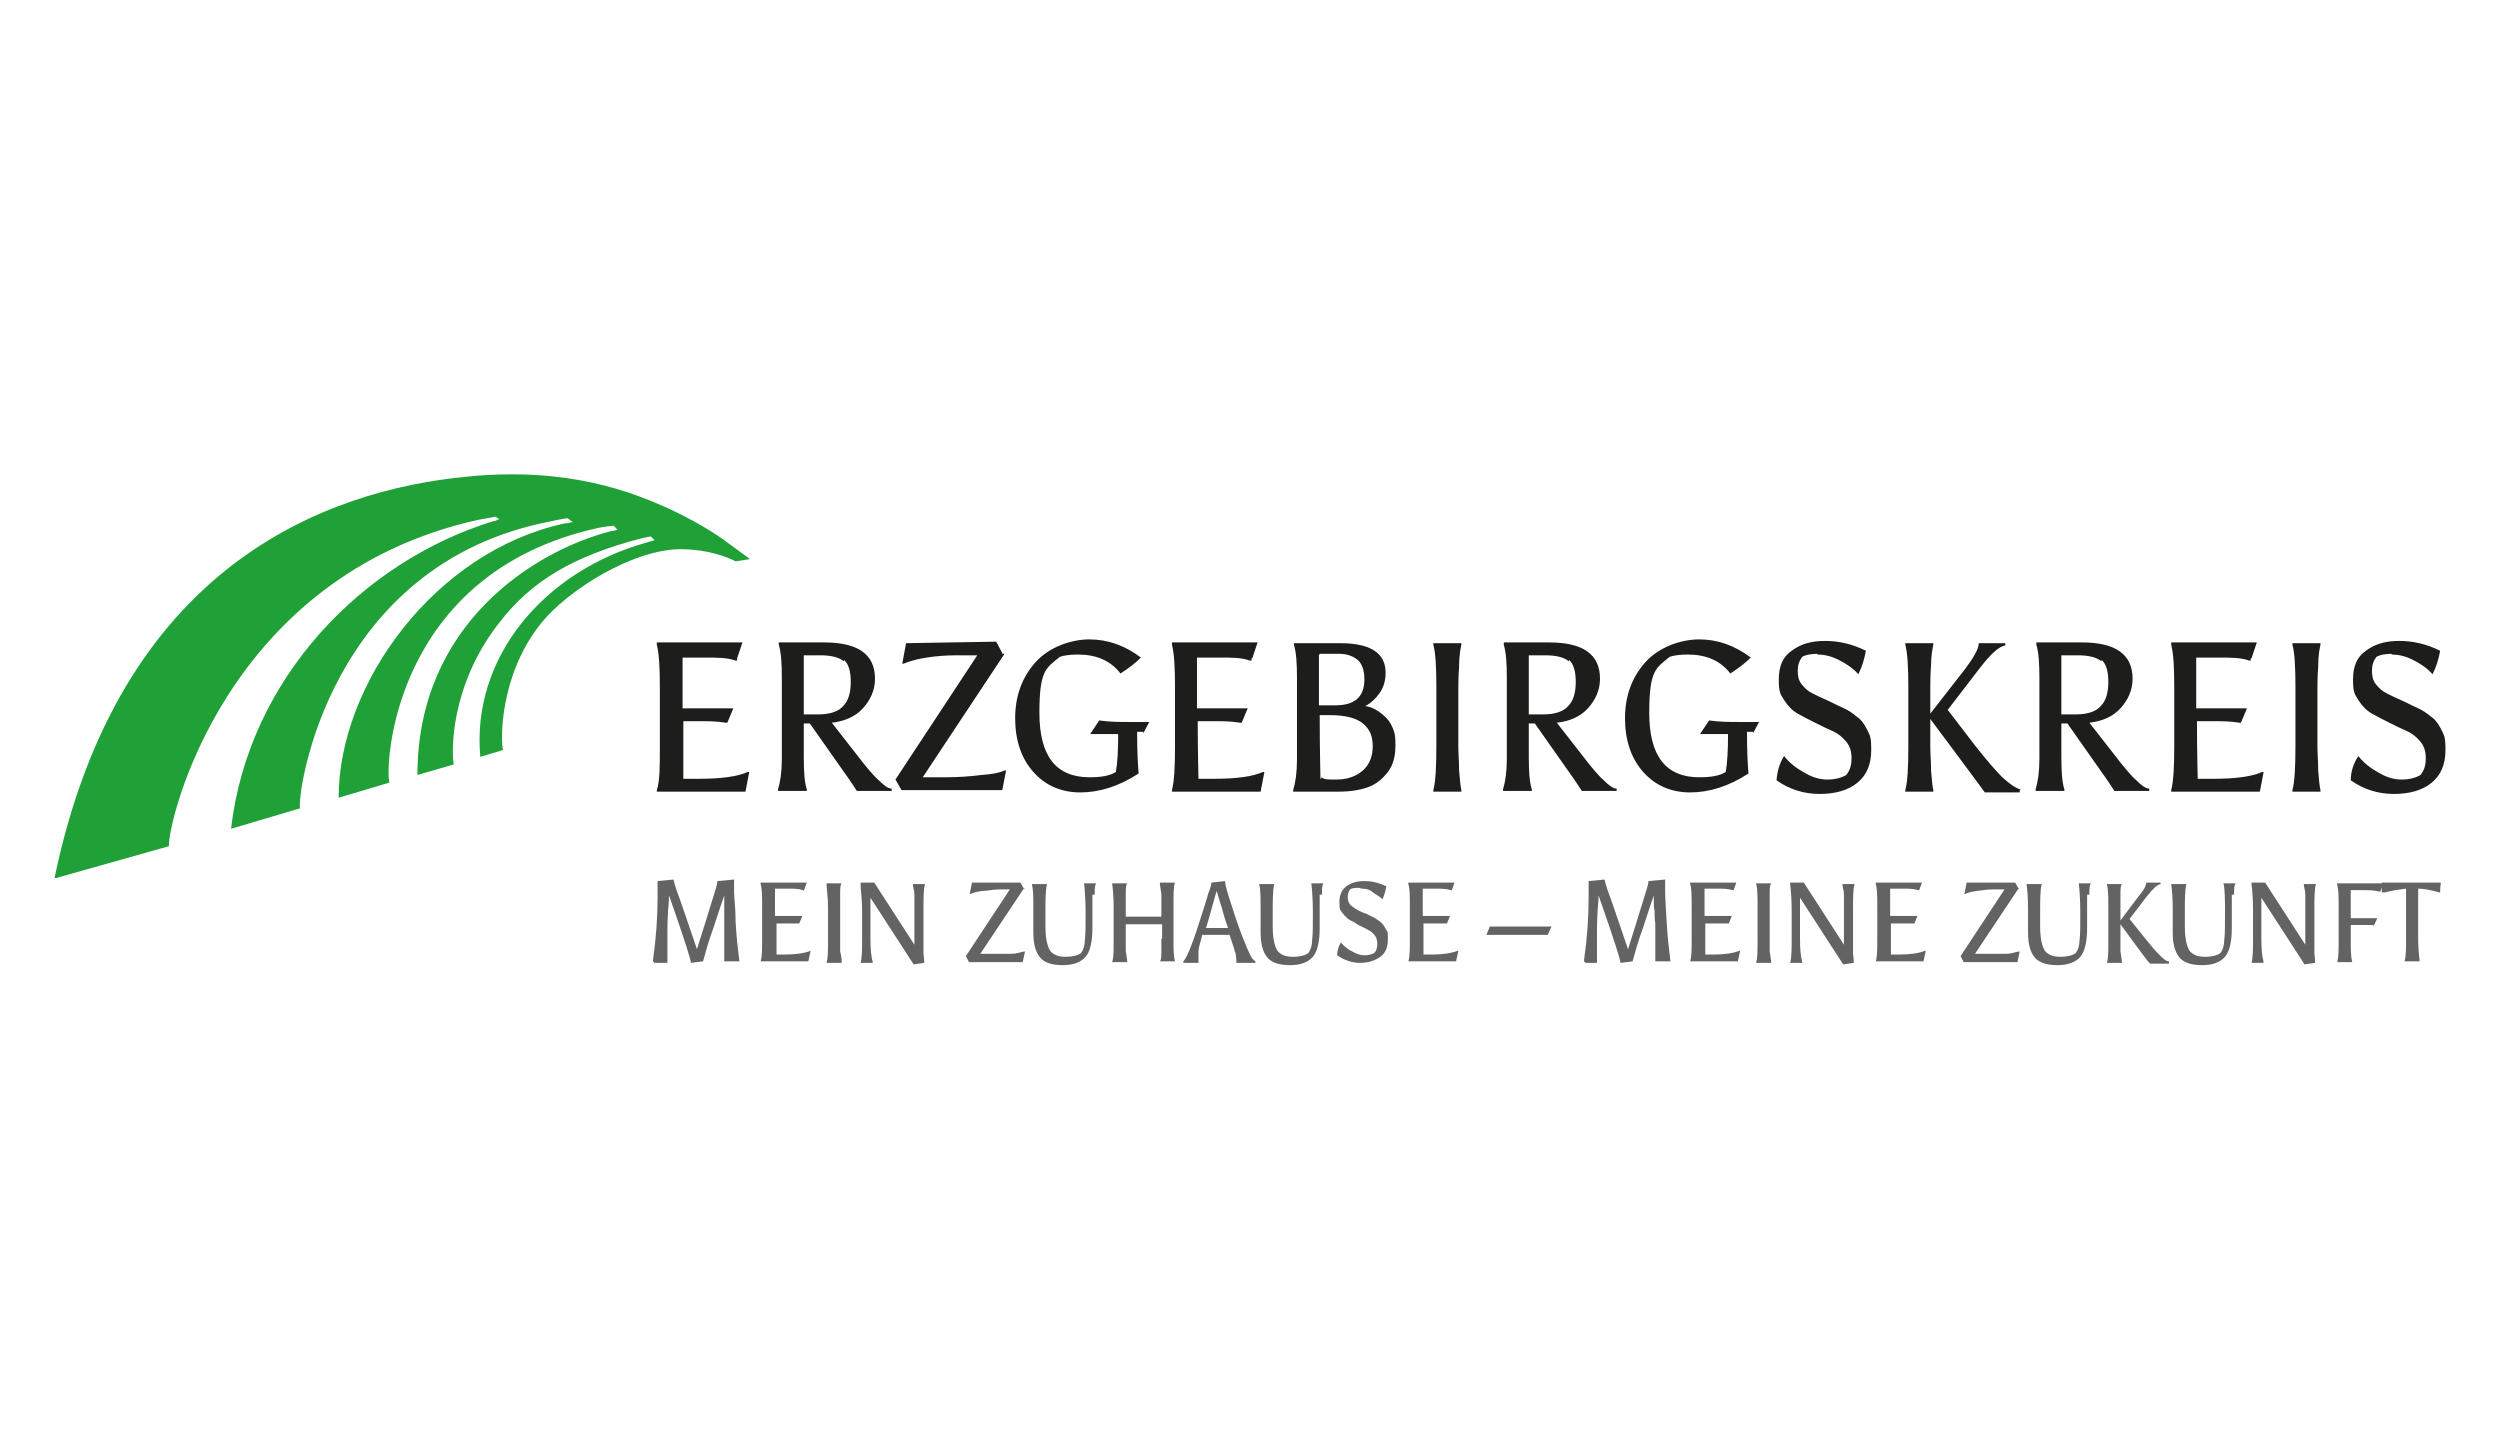 <?xml version="1.0" encoding="UTF-8"?>
<svg id="Ebene_1" data-name="Ebene 1" xmlns="http://www.w3.org/2000/svg" version="1.1" viewBox="0 0 330 190">
  <defs>
    <style>
      .cls-1 {
        fill: none;
      }

      .cls-1, .cls-2, .cls-3, .cls-4 {
        stroke-width: 0px;
      }

      .cls-2 {
        fill: #1d1d1b;
      }

      .cls-3 {
        fill: #646363;
      }

      .cls-4 {
        fill: #1fa138;
      }
    </style>
  </defs>
  <path class="cls-2" d="M97.3,86.9l.7-2.1h-11.3v.3c.3,1.2.4,3,.4,5.7v7.8c0,2.6,0,4.5-.4,5.7v.2h11.7l.5-2.6h-.2c-1.3.6-3.5.9-6.4.9s-1.7,0-2.1,0c0-.6,0-3.1,0-7.6h2.6c.7,0,1.8,0,3,.2h.2l.8-1.9h-6.7v-6.7h3c1.6,0,2.9,0,4,.4h.2v-.3ZM102.8,84.9v.2c.3,1,.4,2.4.4,4.3v10.8c0,1.7-.2,3-.5,4v.2h3.8v-.2c-.3-.9-.4-2.3-.4-4.3v-4.4h.8l4.5,6.4c.8,1.1,1.3,1.9,1.7,2.5h4.6v-.3c-.5,0-1.1-.5-1.7-1.1-.7-.6-1.7-1.8-3-3.5l-3.2-4.1c1.7-.2,3.1-.8,4.1-1.9,1-1.1,1.6-2.4,1.6-3.9,0-3.2-2.2-4.8-6.7-4.8h-6ZM111.4,87.1c.6.5.9,1.5.9,2.9s-.3,2.5-1,3.2c-.6.7-1.7,1.1-3.3,1.1s-1.3,0-1.9,0v-7.8c.5,0,1.3,0,2.2,0,1.5,0,2.5.3,3.1.8h0ZM132.4,86.4l-.9-1.7-11.9.2-.5,2.7h.2c.7-.3,1.7-.6,3-.8s2.6-.3,4-.3h2.7l-10.8,16.4.8,1.4h13.3l.5-2.6h-.2c-.6.3-1.6.5-3.1.6-1.5.2-3.1.3-4.7.3h-3l10.8-16.3h-.2ZM150.9,96.8l.8-1.5h-2.8c-1.1,0-2.4,0-3.8-.2l-1.2,1.8h3.7c0,2.2-.1,3.8-.3,5-.8.5-1.9.7-3.5.7-4.4,0-6.6-2.8-6.6-8.5s.9-5.9,2.7-7.4c.6-.2,1.4-.3,2.4-.3,2.4,0,4.3.8,5.6,2.5,1.1-.7,2-1.4,2.7-2.1-2.1-1.6-4.4-2.4-6.8-2.4s-5.3,1-7.1,3-2.7,4.5-2.7,7.4.8,5.3,2.4,7.1c1.6,1.8,3.7,2.7,6.2,2.7s5.1-.8,7.7-2.5c-.1-1.1-.2-2.9-.2-5.5h.8v.2ZM165.3,86.9l.7-2.1h-11.3v.3c.3,1.2.4,3,.4,5.7v7.8c0,2.6-.1,4.5-.4,5.7v.2h11.7l.5-2.6h-.2c-1.3.6-3.5.9-6.4.9s-1.7,0-2.1,0c0-.6-.1-3.1-.1-7.6h2.6c.7,0,1.8,0,3,.2h.2l.8-1.9h-6.7v-6.7h3c1.6,0,2.9,0,4,.4h.2v-.3ZM174.3,102.8c0-.9-.1-3.7-.1-8.4h1.4c2,0,3.5.4,4.3,1.1.9.7,1.3,1.7,1.3,3s-.4,2.4-1.3,3.2c-.9.8-2.1,1.2-3.5,1.2s-1.5,0-2-.3h0v.2ZM174.2,86.3h2.5c1.1,0,1.9.3,2.5.8s.9,1.4.9,2.6c0,2.3-1.3,3.4-3.8,3.4h-2.2v-6.7h.1ZM170.8,84.9v.2c.3,1,.4,2.4.4,4.3v10.9c0,1.7-.2,3-.5,4v.2h5.9c1.6,0,2.9-.2,4-.6,1.1-.4,1.9-1.1,2.6-2,.7-.9,1-2.1,1-3.5s-.1-1.7-.4-2.4c-.3-.7-.7-1.2-1.2-1.6-.8-.7-1.6-1.1-2.4-1.2.8-.4,1.4-1,1.9-1.7s.8-1.6.8-2.7c0-2.6-2-3.9-6-3.9h-6.1ZM192.6,87.9c0-1.4.2-2.3.3-2.8v-.2h-3.7v.2c.3,1.1.4,3,.4,5.7v7.5c0,2.9-.1,4.9-.4,6v.2h3.7v-.2c-.1-.4-.2-1.3-.3-2.6,0-1.3-.1-2.3-.1-3v-7.5c0-.7,0-1.8.1-3.2h0ZM198.5,84.9v.2c.3,1,.4,2.4.4,4.3v10.8c0,1.7-.2,3-.5,4v.2h3.8v-.2c-.3-.9-.4-2.3-.4-4.3v-4.4h.8l4.5,6.4c.8,1.1,1.3,1.9,1.7,2.5h4.6v-.3c-.5,0-1.1-.5-1.7-1.1-.7-.6-1.7-1.8-3-3.5l-3.2-4.1c1.7-.2,3.1-.8,4.1-1.9,1-1.1,1.6-2.4,1.6-3.9,0-3.2-2.2-4.8-6.7-4.8h-6ZM207.1,87.1c.6.5.9,1.5.9,2.9s-.3,2.5-1,3.2c-.6.7-1.7,1.1-3.3,1.1s-1.3,0-1.9,0v-7.8c.5,0,1.3,0,2.2,0,1.5,0,2.5.3,3.1.8h0ZM231.4,96.8l.8-1.5h-2.8c-1.1,0-2.4,0-3.8-.2l-1.2,1.8h3.7c0,2.2-.1,3.8-.3,5-.8.5-1.9.7-3.5.7-4.4,0-6.6-2.8-6.6-8.5s.9-5.9,2.7-7.4c.6-.2,1.4-.3,2.4-.3,2.4,0,4.3.8,5.6,2.5,1.1-.7,2-1.4,2.7-2.1-2.1-1.6-4.4-2.4-6.8-2.4s-5.3,1-7.1,3-2.7,4.5-2.7,7.4.8,5.3,2.4,7.1c1.6,1.8,3.7,2.7,6.2,2.7s5.1-.8,7.7-2.5c-.1-1.1-.2-2.9-.2-5.5h.8v.2ZM239.9,86.4c.9,0,1.8.2,2.8.7,1,.5,1.9,1.1,2.6,1.9.5-1,.8-2,1-3.1-1.8-.9-3.6-1.3-5.4-1.3s-3.2.4-4.4,1.3c-1.2.8-1.7,2.1-1.7,3.8s.2,1.9.7,2.7,1.1,1.4,1.8,1.8c.7.4,1.5.8,2.3,1.2s1.6.8,2.3,1.1,1.3.8,1.8,1.4c.5.6.7,1.3.7,2.2s-.2,1.6-.7,2.2c-.7.4-1.5.6-2.5.6s-2-.3-3-.9c-1.1-.6-2-1.3-2.7-2.2-.6.9-.9,2-1,3.2,1.7,1.2,3.6,1.8,5.7,1.8s3.8-.5,5-1.5,1.8-2.4,1.8-4.3-.2-1.9-.5-2.6c-.4-.8-.8-1.4-1.4-1.8-.6-.5-1.2-.9-1.9-1.2-.7-.3-1.4-.7-2.1-1-.7-.3-1.3-.6-1.9-.9-.6-.3-1-.7-1.4-1.2s-.5-1.1-.5-1.8.2-1.3.6-1.8c.5-.3,1.3-.4,2.2-.4h-.2ZM266.7,104.2c-.7-.2-1.4-.7-2.4-1.6-.9-.9-2.1-2.3-3.6-4.2l-3.6-4.7,4.3-5.6c1.4-1.8,2.5-2.8,3.3-2.9v-.3h-3.5c0,.7-.6,1.8-1.8,3.4l-4.6,5.9v-3.4c0-.7,0-1.7.1-3,0-1.3.2-2.2.3-2.7v-.2h-3.7v.2c.3,1.1.4,3,.4,5.7v7.8c0,2.7-.1,4.6-.4,5.7v.2h3.7v-.2c-.1-.4-.2-1.3-.3-2.6,0-1.3-.1-2.3-.1-3v-3.8c4.2,5.6,6.6,8.9,7.2,9.7h4.6v-.3h.1ZM268.8,84.9v.2c.3,1,.4,2.4.4,4.3v10.8c0,1.7-.2,3-.5,4v.2h3.8v-.2c-.3-.9-.4-2.3-.4-4.3v-4.4h.8l4.5,6.4c.8,1.1,1.3,1.9,1.7,2.5h4.6v-.3c-.5,0-1.1-.5-1.7-1.1-.7-.6-1.7-1.8-3-3.5l-3.2-4.1c1.7-.2,3.1-.8,4.1-1.9,1-1.1,1.6-2.4,1.6-3.9,0-3.2-2.2-4.8-6.7-4.8h-6ZM277.4,87.1c.6.5.9,1.5.9,2.9s-.3,2.5-1,3.2c-.6.7-1.7,1.1-3.3,1.1s-1.3,0-1.9,0v-7.8c.5,0,1.3,0,2.2,0,1.5,0,2.5.3,3.1.8h0ZM297.2,86.9l.7-2.1h-11.3v.3c.3,1.2.4,3,.4,5.7v7.8c0,2.6-.1,4.5-.4,5.7v.2h11.7l.5-2.6h-.2c-1.3.6-3.5.9-6.4.9s-1.7,0-2.1,0c0-.6-.1-3.1-.1-7.6h2.6c.7,0,1.8,0,3,.2h.2l.8-1.9h-6.7v-6.7h3c1.6,0,2.9,0,4,.4h.2v-.3ZM306,87.9c0-1.4.2-2.3.3-2.8v-.2h-3.7v.2c.3,1.1.4,3,.4,5.7v7.5c0,2.9-.1,4.9-.4,6v.2h3.7v-.2c-.1-.4-.2-1.3-.3-2.6,0-1.3-.1-2.3-.1-3v-7.5c0-.7,0-1.8.1-3.2h0ZM315.7,86.4c.9,0,1.8.2,2.8.7s1.9,1.1,2.6,1.9c.5-1,.8-2,1-3.1-1.8-.9-3.6-1.3-5.4-1.3s-3.2.4-4.4,1.3c-1.2.8-1.7,2.1-1.7,3.8s.2,1.9.7,2.7,1.1,1.4,1.8,1.8c.7.4,1.5.8,2.3,1.2s1.6.8,2.3,1.1c.7.3,1.3.8,1.8,1.4.5.6.7,1.3.7,2.2s-.2,1.6-.7,2.2c-.7.4-1.5.6-2.5.6s-2-.3-3-.9c-1.1-.6-2-1.3-2.7-2.2-.6.9-1,2-1,3.2,1.7,1.2,3.6,1.8,5.7,1.8s3.8-.5,5-1.5,1.8-2.4,1.8-4.3-.2-1.9-.5-2.6c-.4-.8-.8-1.4-1.4-1.8-.6-.5-1.2-.9-1.9-1.2-.7-.3-1.4-.7-2.1-1s-1.3-.6-1.9-.9c-.6-.3-1-.7-1.4-1.2s-.5-1.1-.5-1.8.2-1.3.6-1.8c.5-.3,1.3-.4,2.2-.4h-.2Z"/>
  <path class="cls-3" d="M86.6,127.1h1.5v-3.6c0-1.1,0-2.7.2-4.7v-.6s.2.5.5,1.4c1.6,4.6,2.4,7.1,2.4,7.5l1.6-.2c.3-1.1.7-2.6,1.4-4.5.6-1.9,1.1-3.3,1.4-4.2v.8c0,.3,0,.8,0,1.2s0,1.1,0,1.7v5h2c-.2-1.6-.4-3.3-.5-5.2,0-1.9-.2-3.2-.2-3.9v-1.7l-2.2.2c0,.4-.3,1.3-.8,2.9s-1.1,3.6-1.9,6.1c-1.4-4.1-2.3-6.8-2.7-7.8-.2-.6-.3-1-.4-1.4l-2.1.2v2.1c0,2.7-.2,5.5-.6,8.3v.2h0l.2.2ZM106.1,117.6l.4-1.1h-6.1v.2c.2.6.2,1.6.2,3v4.2c0,1.4,0,2.4-.2,3h0c0,0,6.3,0,6.3,0l.3-1.4h0c-.7.3-1.9.5-3.4.5s-.9,0-1.1,0v-4.1h1.4c.4,0,.9,0,1.6,0h0l.4-1h-3.6v-3.6h1.6c.8,0,1.5,0,2.1.2h0,0ZM110.9,118.1c0-.8,0-1.3.2-1.5h0c0,0-2,0-2,0h0c0,.7.2,1.7.2,3.2v4.1c0,1.6,0,2.6-.2,3.2h0c0,0,2,0,2,0h0c0-.3,0-.8-.2-1.5v-7.4h0ZM115.2,127c-.2-.7-.3-1.7-.3-3v-5.5l5.7,8.8,1.4-.2c0,0,0-.5-.1-1.2v-5.7c0-1.7,0-2.8.2-3.5h0c0,0-1.6,0-1.6,0h0c0,.4.2.8.2,1.4v6.6l-5.3-8.2h-1.8v.2c0,.8.2,1.9.2,3.5v3.4c0,1.7,0,2.8-.2,3.5h0c0,0,1.5,0,1.5,0h.1ZM135.2,117.4l-.5-.9h-6.4c0,0-.3,1.5-.3,1.5h.1c.4-.2.9-.3,1.6-.4.7,0,1.4-.2,2.2-.2h1.4l-5.8,8.8.4.8h7.1l.3-1.4h-.1c-.3,0-.9.3-1.7.3s-1.6,0-2.5,0h-1.6l5.8-8.7h0ZM144.5,118c0-.7,0-1.1.2-1.4h0c0,0-1.6,0-1.6,0h0c.1.9.2,2.2.2,3.9s0,2.9-.1,3.6c0,.7-.2,1.3-.5,1.7-.4.3-1.1.5-2,.5s-1.5-.2-2-.7c-.4-.5-.7-1.6-.7-3.3v-2c0-1.5,0-2.7.2-3.6h0c0,0-2,0-2,0h0c.2.7.2,1.7.2,3.2v3.2c0,1.5.3,2.6.9,3.3.6.7,1.6,1,3,1s2.4-.4,3-1.1.9-2,.9-3.8v-4.4h.3ZM153.3,123.9v1.6c0,.7,0,1.2-.2,1.4h0c0,0,2,0,2,0h0c-.2-.7-.2-1.7-.2-3.2v-4.2c0-1.5,0-2.5.2-3h0c0,0-2,0-2,0h0c0,.3.1.8.2,1.5v3h-4.7v-3c0-.7,0-1.2.2-1.4h0c0,0-2,0-2,0h0c.1.7.2,1.7.2,3.2v4.2c0,1.5,0,2.5-.2,3h0c0,0,2,0,2,0h0c0-.3-.1-.8-.2-1.5v-3.5h4.8v1.9h0ZM162.3,123.4l.6,1.8s0,.3.2.6c0,.3.1.6.1,1v.3h2.5v-.2c-.3-.2-.5-.5-.7-.9s-.5-1.1-.9-2.1-.9-2.4-1.5-4.3c-.6-1.8-.9-2.9-.9-3.3l-1.8.2c0,.2-.1.7-.4,1.4-.2.8-.7,2.3-1.5,4.8-.8,2.4-1.4,3.8-1.8,4.2v.2h2v-1.5c0-.4.2-1.1.5-2.2h3.6ZM161.3,119.9c.3,1.2.6,2,.8,2.6h-2.9c.8-2.7,1.2-4.3,1.4-4.9.1.3.3,1.1.7,2.3h0ZM174.5,118c0-.7,0-1.1.2-1.4h0c0,0-1.6,0-1.6,0h0c.1.9.2,2.2.2,3.9s0,2.9-.1,3.6c0,.7-.2,1.3-.5,1.7-.4.3-1.1.5-2,.5s-1.5-.2-2-.7c-.4-.5-.7-1.6-.7-3.3v-2c0-1.5,0-2.7.2-3.6h0c0,0-2,0-2,0h0c.2.7.2,1.7.2,3.2v3.2c0,1.5.3,2.6.9,3.3.6.7,1.6,1,3,1s2.4-.4,3-1.1.9-2,.9-3.8v-4.4h.3ZM179.6,117.3c.5,0,1,0,1.5.4s1,.6,1.4,1c.2-.5.4-1.1.5-1.7-1-.5-2-.7-2.9-.7s-1.7.2-2.4.7c-.6.5-.9,1.1-.9,2.1s.1,1,.4,1.4c.3.4.6.7.9.9.4.2.8.4,1.2.7.4.2.9.4,1.2.6.4.2.7.4.9.7.3.3.4.7.4,1.2s-.1.9-.4,1.2c-.4.2-.8.3-1.3.3s-1.1-.2-1.6-.5c-.6-.3-1.1-.7-1.5-1.2-.3.5-.5,1.1-.5,1.7.9.6,1.9,1,3,1s2-.3,2.7-.8,1-1.3,1-2.3,0-1-.3-1.4c-.2-.4-.4-.7-.8-1-.3-.2-.7-.5-1-.6-.4-.2-.7-.4-1.1-.5-.4-.2-.7-.3-1-.5s-.6-.4-.8-.6c-.2-.3-.3-.6-.3-1s.1-.7.3-1c.3-.2.7-.2,1.2-.2h.2ZM191.6,117.6l.4-1.1h-6.1v.2c.2.6.2,1.6.2,3v4.2c0,1.4,0,2.4-.2,3h0c0,0,6.3,0,6.3,0l.3-1.4h-.1c-.7.3-1.9.5-3.4.5s-.9,0-1.1,0v-4.1h1.4c.4,0,.9,0,1.6,0h.1l.4-1h-3.6v-3.6h1.6c.8,0,1.5,0,2.1.2h.1ZM196.7,122.2l-.5,1.2h8.1l.5-1.1h-5.1c-1.2,0-2.1,0-2.9,0h-.1ZM209.3,127.1h1.5v-3.6c0-1.1,0-2.7.2-4.7v-.6s.2.5.5,1.4c1.6,4.6,2.4,7.1,2.4,7.5l1.6-.2c.3-1.1.7-2.6,1.4-4.5.6-1.9,1.1-3.3,1.4-4.2v.8c0,.3,0,.8.1,1.2,0,.5,0,1.1.1,1.7v5h2c-.2-1.6-.4-3.3-.5-5.2-.1-1.9-.2-3.2-.2-3.9v-1.7l-2.2.2c0,.4-.3,1.3-.8,2.9s-1.1,3.6-1.9,6.1c-1.4-4.1-2.3-6.8-2.7-7.8-.2-.6-.3-1-.4-1.4l-2.1.2v2.1c0,2.7-.2,5.5-.6,8.3v.2h0l.2.2ZM228.8,117.6l.4-1.1h-6.1v.2c.2.6.2,1.6.2,3v4.2c0,1.4,0,2.4-.2,3h0c0,0,6.3,0,6.3,0l.3-1.4h-.1c-.7.3-1.9.5-3.4.5s-.9,0-1.1,0v-4.1h1.4c.4,0,.9,0,1.6,0h.1l.4-1h-3.6v-3.6h1.6c.8,0,1.5,0,2.1.2h.1ZM233.6,118.1c0-.8,0-1.3.2-1.5h0c0,0-2,0-2,0h0c.2.7.2,1.7.2,3.2v4.1c0,1.6,0,2.6-.2,3.2h0c0,0,2,0,2,0h0c0-.3-.1-.8-.2-1.5v-7.4h0ZM237.9,127c-.2-.7-.3-1.7-.3-3v-5.5l5.7,8.8,1.4-.2c0,0,0-.5-.1-1.2v-5.7c0-1.7,0-2.8.2-3.5h0c0,0-1.6,0-1.6,0h0c0,.4.2.8.2,1.4v6.6l-5.3-8.2h-1.8v.2c.1.8.2,1.9.2,3.5v3.4c0,1.7,0,2.8-.2,3.5h0c0,0,1.5,0,1.5,0h.1ZM253.3,117.6l.4-1.1h-6.1v.2c.2.6.2,1.6.2,3v4.2c0,1.4,0,2.4-.2,3h0c0,0,6.3,0,6.3,0l.3-1.4h-.1c-.7.3-1.9.5-3.4.5s-.9,0-1.1,0v-4.1h1.4c.4,0,.9,0,1.6,0h.1l.4-1h-3.6v-3.6h1.6c.8,0,1.5,0,2.1.2h.1ZM266.5,117.4l-.5-.9h-6.4c0,0-.3,1.5-.3,1.5h.1c.4-.2.9-.3,1.6-.4s1.4-.2,2.2-.2h1.4l-5.8,8.8.4.8h7.1l.3-1.4h-.1c-.3,0-.9.3-1.7.3s-1.6,0-2.5,0h-1.6l5.8-8.7h0ZM275.8,118c0-.7,0-1.1.2-1.4h0c0,0-1.6,0-1.6,0h0c.1.9.2,2.2.2,3.9s0,2.9-.1,3.6c0,.7-.2,1.3-.5,1.7-.4.3-1.1.5-2,.5s-1.5-.2-2-.7c-.4-.5-.7-1.6-.7-3.3v-2c0-1.5,0-2.7.2-3.6h0c0,0-2,0-2,0h0c.1.7.2,1.7.2,3.2v3.2c0,1.5.3,2.6.9,3.3.6.7,1.6,1,3,1s2.4-.4,3-1.1.9-2,.9-3.8v-4.4h.3ZM286.3,126.9c-.4,0-.8-.4-1.3-.9s-1.1-1.2-1.9-2.2l-2-2.5,2.3-3c.8-1,1.3-1.5,1.8-1.6v-.2h-1.9c0,.4-.3,1-1,1.8l-2.4,3.2v-3.4c0-.7,0-1.2.2-1.4h0c0,0-2,0-2,0h0c.2.7.2,1.7.2,3.2v4.2c0,1.5,0,2.5-.2,3h0c0,0,2,0,2,0h0c0-.3-.1-.8-.2-1.5v-3.6c2.2,3,3.5,4.8,3.9,5.2h2.5v-.2h0ZM294.9,118c0-.7,0-1.1.2-1.4h0c0,0-1.6,0-1.6,0h0c.2.9.2,2.2.2,3.9s0,2.9-.1,3.6c0,.7-.2,1.3-.5,1.7-.4.3-1.1.5-2,.5s-1.5-.2-2-.7c-.4-.5-.7-1.6-.7-3.3v-2c0-1.5,0-2.7.2-3.6h0c0,0-2,0-2,0h0c.1.7.2,1.7.2,3.2v3.2c0,1.5.3,2.6.9,3.3.6.7,1.6,1,3,1s2.4-.4,3-1.1.9-2,.9-3.8v-4.4h.3ZM298.8,127c-.2-.7-.3-1.7-.3-3v-5.5l5.7,8.8,1.4-.2c0,0,0-.5-.1-1.2v-5.7c0-1.7,0-2.8.2-3.5h0c0,0-1.6,0-1.6,0h0c0,.4.2.8.2,1.4v6.6l-5.3-8.2h-1.8v.2c.1.8.2,1.9.2,3.5v3.4c0,1.7,0,2.8-.2,3.5h0c0,0,1.5,0,1.5,0h0ZM313.3,122.3l.5-1.1h-3.5v-3.7h1.6c.8,0,1.5,0,2.2.2h.1l.4-1.1h-6.1v.2c.2.6.2,1.6.2,3v4.2c0,1.4,0,2.4-.2,3h0c0,0,2,0,2,0h0c-.2-.7-.2-1.7-.2-3.2v-1.7h1.3c.5,0,1.1,0,1.6,0h.1ZM314.8,117.8c1.1-.3,2.1-.4,2.8-.5v6.6c0,1.3,0,2.3-.2,3h0c0,0,2,0,2,0h0c-.1-.8-.2-1.8-.2-3.1v-6.5c.8,0,1.7.2,2.8.5h.1c0-.3,0-.7.1-1.3h-7.8v1.3h.4Z"/>
  <path class="cls-1" d="M22.4,116.6l45.9-18.4"/>
  <path class="cls-4" d="M7.2,115.9c8.5-41,35.5-51.2,54.6-53,13.3-1.3,21.7,2.1,26.4,4.2,5,2.3,7.8,4.5,7.8,4.5l3,2.2-1.9.3s-2.6-1.5-6.9-1.6c-6.4-.2-15.3,5.4-18.8,9.8-5.6,7-5.3,15.8-5,16.7l-3,.9c-1.2-13,8.3-24.5,22-28.3.4-.1,1-.3,1-.3l-.5-.5s-.9.2-1.4.3c-8.7,2.3-14.3,5.5-18.6,11.1-6.6,8.4-6.3,17.4-6,18.7l-4.8,1.4c0-19.9,15.4-29.6,25.6-32.2.4,0,.8-.2.8-.2l-.5-.5s-1.2.1-2.1.3c-27.1,6-28.1,31.5-27.5,33.6l-6.7,2c0-15,12.7-32.5,29.8-36.2.4,0,1.1-.2,1.1-.2l-.7-.5s-1.4.2-2.1.4c-29.5,5.6-33.6,36-33.2,37.9l-9.1,2.7c2.3-19.9,17.4-35.3,34.6-40.6.3,0,.8-.3.8-.3l-.5-.3s-1.5.3-2.2.4c-33.6,7.4-41.1,40.1-40.9,43.1h0l-14.9,4.2h-.2Z"/>
</svg>